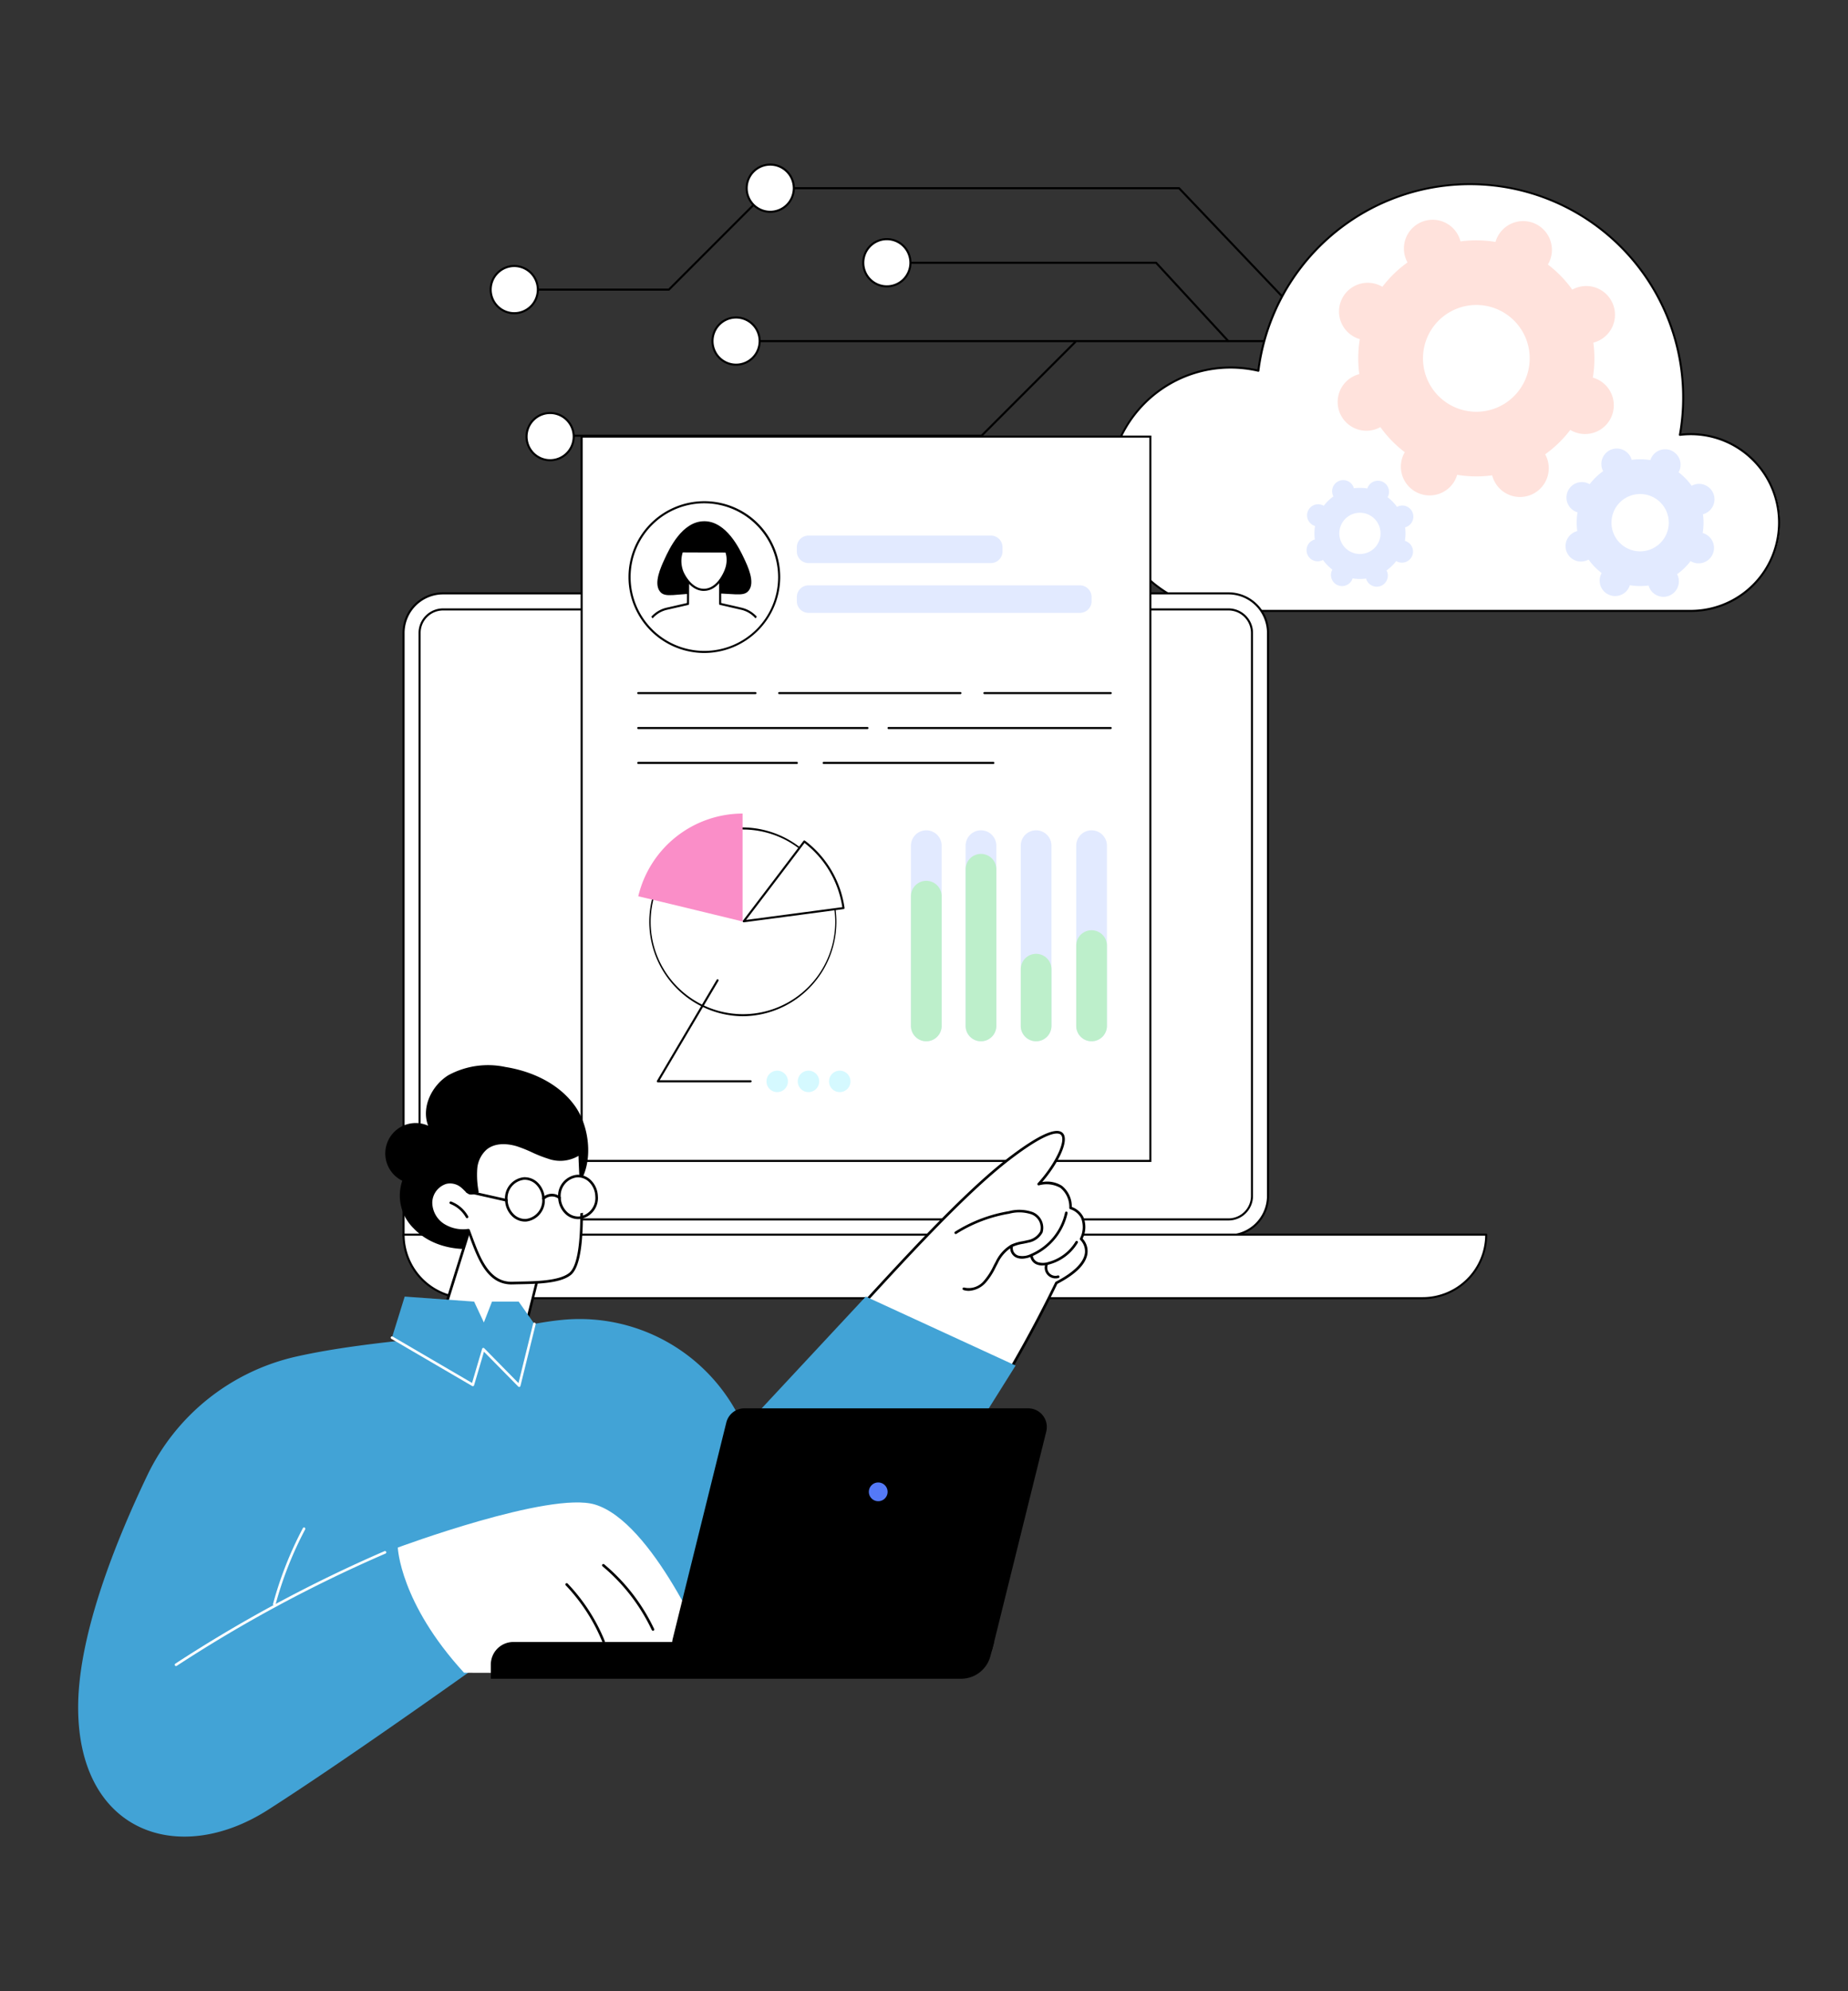 <svg id="Group_144" data-name="Group 144" xmlns="http://www.w3.org/2000/svg" xmlns:xlink="http://www.w3.org/1999/xlink" width="260" height="280" viewBox="0 0 260 280">
  <rect x="0" y="0" width="260" height="280" fill="#333333" stroke="none"/>
  <defs>
    <clipPath id="clip-path">
      <rect id="Rectangle_352" data-name="Rectangle 352" width="239.451" height="235.259" fill="none"/>
    </clipPath>
    <clipPath id="clip-path-2">
      <path id="Path_3288" data-name="Path 3288" d="M78.8,58.149a9.257,9.257,0,1,0,9.256-9.218A9.237,9.237,0,0,0,78.8,58.149" fill="none"/>
    </clipPath>
  </defs>
  <rect id="Rectangle_347" data-name="Rectangle 347" width="260" height="280" fill="none"/>
  <g id="Group_156" data-name="Group 156" transform="translate(11 23)">
    <g id="Group_151" data-name="Group 151">
      <g id="Group_150" data-name="Group 150" clip-path="url(#clip-path)">
        <path id="Path_3228" data-name="Path 3228" d="M174.822,25.109H92.561a.146.146,0,1,1,0-.291h82.261a.146.146,0,1,1,0,.291"/>
        <path id="Path_3229" data-name="Path 3229" d="M83.107,17.87H61.352a.146.146,0,1,1,0-.291H83.047L97.266,3.36a.145.145,0,0,1,.205.206L83.21,17.827a.142.142,0,0,1-.1.043"/>
        <path id="Path_3230" data-name="Path 3230" d="M175.1,24.826a.144.144,0,0,1-.1-.045L154.822,3.609H97.369a.146.146,0,1,1,0-.291h57.515a.147.147,0,0,1,.106.045L175.21,24.58a.145.145,0,0,1-.005.206.143.143,0,0,1-.1.04"/>
        <path id="Path_3231" data-name="Path 3231" d="M100.686,3.463A3.317,3.317,0,1,1,97.368.145a3.318,3.318,0,0,1,3.318,3.318" fill="#fff"/>
        <path id="Path_3232" data-name="Path 3232" d="M97.369,6.926a3.463,3.463,0,1,1,3.463-3.463,3.466,3.466,0,0,1-3.463,3.463m0-6.635a3.172,3.172,0,1,0,3.172,3.172A3.176,3.176,0,0,0,97.369.291"/>
        <path id="Path_3233" data-name="Path 3233" d="M64.67,17.725a3.317,3.317,0,1,1-3.318-3.318,3.318,3.318,0,0,1,3.318,3.318" fill="#fff"/>
        <path id="Path_3234" data-name="Path 3234" d="M61.352,21.188a3.463,3.463,0,1,1,3.463-3.463,3.466,3.466,0,0,1-3.463,3.463m0-6.635a3.172,3.172,0,1,0,3.172,3.172,3.176,3.176,0,0,0-3.172-3.172"/>
        <path id="Path_3235" data-name="Path 3235" d="M161.781,25.074a.145.145,0,0,1-.107-.047L151.589,14.093H113.775a.146.146,0,1,1,0-.291h37.877a.148.148,0,0,1,.108.047L161.887,24.83a.143.143,0,0,1-.007.2.146.146,0,0,1-.1.039"/>
        <path id="Path_3236" data-name="Path 3236" d="M117.092,13.948a3.318,3.318,0,1,1-3.318-3.318,3.318,3.318,0,0,1,3.318,3.318" fill="#fff"/>
        <path id="Path_3237" data-name="Path 3237" d="M113.774,17.411a3.463,3.463,0,1,1,3.463-3.463,3.465,3.465,0,0,1-3.463,3.463m0-6.635a3.172,3.172,0,1,0,3.172,3.172,3.175,3.175,0,0,0-3.172-3.172"/>
        <path id="Path_3238" data-name="Path 3238" d="M95.878,24.963a3.318,3.318,0,1,1-3.318-3.318,3.318,3.318,0,0,1,3.318,3.318" fill="#fff"/>
        <path id="Path_3239" data-name="Path 3239" d="M92.561,28.426a3.463,3.463,0,1,1,3.463-3.463,3.466,3.466,0,0,1-3.463,3.463m0-6.635a3.172,3.172,0,1,0,3.172,3.172,3.176,3.176,0,0,0-3.172-3.172"/>
        <path id="Path_3240" data-name="Path 3240" d="M127.1,38.413H66.4a.145.145,0,1,1,0-.291h60.644l13.132-13.133a.146.146,0,0,1,.206.206L127.207,38.37a.142.142,0,0,1-.1.043"/>
        <path id="Path_3241" data-name="Path 3241" d="M69.718,38.4A3.318,3.318,0,1,1,66.4,35.078,3.318,3.318,0,0,1,69.718,38.4" fill="#fff"/>
        <path id="Path_3242" data-name="Path 3242" d="M66.4,41.858A3.463,3.463,0,1,1,69.863,38.4,3.466,3.466,0,0,1,66.4,41.858m0-6.635A3.172,3.172,0,1,0,69.572,38.4,3.176,3.176,0,0,0,66.4,35.223"/>
        <path id="Path_3243" data-name="Path 3243" d="M226.879,38.051a12.544,12.544,0,0,0-1.523.093,30.006,30.006,0,1,0-59.314-9.011A17.112,17.112,0,1,0,162.131,62.9h64.748a12.427,12.427,0,1,0,0-24.853" fill="#fff"/>
        <path id="Path_3244" data-name="Path 3244" d="M226.878,63.049H162.13a17.256,17.256,0,1,1,3.787-34.095,30.152,30.152,0,1,1,59.615,9.022,12.94,12.94,0,0,1,1.346-.071,12.572,12.572,0,1,1,0,25.144M162.13,28.828a16.965,16.965,0,1,0,0,33.93h64.748a12.281,12.281,0,1,0,0-24.562,12.459,12.459,0,0,0-1.505.092.147.147,0,0,1-.123-.045.144.144,0,0,1-.038-.125,29.861,29.861,0,1,0-59.026-8.968.146.146,0,0,1-.178.124,17.038,17.038,0,0,0-3.878-.446"/>
        <path id="Path_3245" data-name="Path 3245" d="M210.652,17.517a4.017,4.017,0,0,0-.444.211,16.523,16.523,0,0,0-3.431-3.53,4.083,4.083,0,0,0,.224-.437,4.046,4.046,0,1,0-7.594-2.741,16.532,16.532,0,0,0-4.924-.074,3.918,3.918,0,0,0-.151-.468,4.044,4.044,0,1,0-7.307,3.425,16.506,16.506,0,0,0-3.531,3.426,4.1,4.1,0,0,0-.438-.224,4.041,4.041,0,1,0-2.74,7.584,16.5,16.5,0,0,0-.071,4.919,4.1,4.1,0,0,0-.468.15,4.043,4.043,0,1,0,3.433,7.3,16.523,16.523,0,0,0,3.431,3.53,4.044,4.044,0,1,0,7.206,3.642,4.126,4.126,0,0,0,.164-.463,16.565,16.565,0,0,0,4.924.073,3.918,3.918,0,0,0,.151.468,4.044,4.044,0,1,0,7.307-3.425,16.506,16.506,0,0,0,3.531-3.426,4.1,4.1,0,0,0,.438.224A4.041,4.041,0,1,0,213.1,30.1a16.5,16.5,0,0,0,.071-4.919,4.1,4.1,0,0,0,.468-.15,4.043,4.043,0,1,0-2.989-7.513M199.484,34.37a7.508,7.508,0,1,1,4.207-9.744,7.519,7.519,0,0,1-4.207,9.744" fill="#ffe2dc"/>
        <path id="Path_3246" data-name="Path 3246" d="M227.242,45.194a2.1,2.1,0,0,0-.239.113,8.872,8.872,0,0,0-1.843-1.9,2.247,2.247,0,0,0,.121-.234,2.173,2.173,0,0,0-3.99-1.721,2.108,2.108,0,0,0-.088.249,8.866,8.866,0,0,0-2.644-.04,2.363,2.363,0,0,0-.081-.251,2.172,2.172,0,0,0-4.038,1.6,2.085,2.085,0,0,0,.114.238,8.84,8.84,0,0,0-1.9,1.84,2.259,2.259,0,0,0-.235-.121,2.17,2.17,0,1,0-1.72,3.985,1.943,1.943,0,0,0,.249.088,8.853,8.853,0,0,0-.038,2.642,2.11,2.11,0,0,0-.252.081,2.171,2.171,0,1,0,1.605,4.034,2.381,2.381,0,0,0,.239-.113,8.862,8.862,0,0,0,1.842,1.9,2.071,2.071,0,0,0-.12.235,2.173,2.173,0,0,0,3.99,1.721,2.3,2.3,0,0,0,.088-.249,8.9,8.9,0,0,0,2.644.04,2.151,2.151,0,0,0,.081.251,2.172,2.172,0,0,0,4.038-1.6,2.083,2.083,0,0,0-.114-.238,8.887,8.887,0,0,0,1.9-1.84,2.074,2.074,0,0,0,.235.12,2.17,2.17,0,1,0,1.72-3.984,2.114,2.114,0,0,0-.249-.089,8.846,8.846,0,0,0,.038-2.641,2.17,2.17,0,1,0-1.353-4.115m-6,9.05a4.031,4.031,0,1,1,2.259-5.233,4.037,4.037,0,0,1-2.259,5.233" fill="#e2eaff"/>
        <path id="Path_3247" data-name="Path 3247" d="M185.718,48.195a1.58,1.58,0,0,0-.171.081,6.36,6.36,0,0,0-1.324-1.361,1.582,1.582,0,0,0,.087-.169,1.561,1.561,0,0,0-2.866-1.236,1.53,1.53,0,0,0-.064.179,6.387,6.387,0,0,0-1.9-.029,1.507,1.507,0,0,0-.058-.18,1.56,1.56,0,0,0-2.9,1.15,1.681,1.681,0,0,0,.082.171,6.352,6.352,0,0,0-1.362,1.321,1.557,1.557,0,0,0-2.22.727,1.559,1.559,0,0,0,.815,2.049,1.531,1.531,0,0,0,.179.064,6.341,6.341,0,0,0-.027,1.9,1.521,1.521,0,0,0-.181.058,1.559,1.559,0,1,0,1.153,2.9,1.58,1.58,0,0,0,.171-.081,6.36,6.36,0,0,0,1.324,1.361,1.582,1.582,0,0,0-.087.169,1.561,1.561,0,0,0,2.866,1.236,1.53,1.53,0,0,0,.064-.179,6.388,6.388,0,0,0,1.9.029,1.714,1.714,0,0,0,.058.18,1.56,1.56,0,0,0,2.9-1.15,1.681,1.681,0,0,0-.082-.171,6.352,6.352,0,0,0,1.362-1.321,1.559,1.559,0,1,0,1.4-2.776,1.531,1.531,0,0,0-.179-.064,6.341,6.341,0,0,0,.027-1.9,1.521,1.521,0,0,0,.181-.058,1.559,1.559,0,1,0-1.153-2.9m-4.308,6.5a2.9,2.9,0,1,1,1.623-3.759A2.9,2.9,0,0,1,181.41,54.7" fill="#e2eaff"/>
        <path id="Path_3248" data-name="Path 3248" d="M51.333,60.439H161.845A5.558,5.558,0,0,1,167.4,66v79.168a5.558,5.558,0,0,1-5.555,5.562H45.778V66a5.558,5.558,0,0,1,5.555-5.562" fill="#fff"/>
        <path id="Path_3249" data-name="Path 3249" d="M161.845,150.876H45.778a.146.146,0,0,1-.146-.146V66a5.711,5.711,0,0,1,5.7-5.708H161.845a5.712,5.712,0,0,1,5.7,5.708v79.168a5.711,5.711,0,0,1-5.7,5.708m-115.921-.292H161.845a5.419,5.419,0,0,0,5.409-5.416V66a5.419,5.419,0,0,0-5.409-5.416H51.333A5.419,5.419,0,0,0,45.924,66Z"/>
        <path id="Path_3250" data-name="Path 3250" d="M161.845,148.619H51.776a3.9,3.9,0,0,1-3.889-3.894V66a3.452,3.452,0,0,1,3.446-3.45H161.845A3.452,3.452,0,0,1,165.291,66v79.169a3.452,3.452,0,0,1-3.446,3.45M51.333,62.842A3.16,3.16,0,0,0,48.179,66v78.725a3.6,3.6,0,0,0,3.6,3.6H161.845A3.16,3.16,0,0,0,165,145.169V66a3.16,3.16,0,0,0-3.154-3.158Z"/>
        <path id="Path_3251" data-name="Path 3251" d="M54.713,159.545H189.17a8.935,8.935,0,0,0,8.935-8.935H45.778a8.935,8.935,0,0,0,8.935,8.935" fill="#fff"/>
        <path id="Path_3252" data-name="Path 3252" d="M189.171,159.691H54.714a9.092,9.092,0,0,1-9.082-9.081.146.146,0,0,1,.146-.146H198.1a.14.14,0,0,1,.1.043.142.142,0,0,1,.043.1,9.091,9.091,0,0,1-9.08,9.081M45.925,150.756a8.8,8.8,0,0,0,8.789,8.643H189.171a8.8,8.8,0,0,0,8.787-8.643Z"/>
        <rect id="Rectangle_351" data-name="Rectangle 351" width="80.008" height="101.853" transform="translate(70.835 38.395)" fill="#fff"/>
        <path id="Path_3253" data-name="Path 3253" d="M150.989,140.394h-80.3V38.249h80.3ZM150.7,38.541H70.981V140.1H150.7Z"/>
        <path id="Path_3254" data-name="Path 3254" d="M145.263,74.609H127.5a.146.146,0,1,1,0-.292h17.768a.146.146,0,0,1,0,.292"/>
        <path id="Path_3255" data-name="Path 3255" d="M124.124,74.609h-25.5a.146.146,0,1,1,0-.292h25.5a.146.146,0,0,1,0,.292"/>
        <path id="Path_3256" data-name="Path 3256" d="M95.288,74.609H78.8a.146.146,0,0,1,0-.292h16.49a.146.146,0,0,1,0,.292"/>
        <path id="Path_3257" data-name="Path 3257" d="M145.263,79.518H114.014a.146.146,0,1,1,0-.292h31.249a.146.146,0,0,1,0,.292"/>
        <path id="Path_3258" data-name="Path 3258" d="M111.04,79.518H78.8a.146.146,0,0,1,0-.292H111.04a.146.146,0,0,1,0,.292"/>
        <path id="Path_3259" data-name="Path 3259" d="M128.758,84.427H104.885a.146.146,0,1,1,0-.292h23.873a.146.146,0,1,1,0,.292"/>
        <path id="Path_3260" data-name="Path 3260" d="M101.109,84.427H78.8a.146.146,0,0,1,0-.292h22.311a.146.146,0,0,1,0,.292"/>
        <path id="Path_3261" data-name="Path 3261" d="M102.808,97.342a13.139,13.139,0,1,0-.011,18.571,13.132,13.132,0,0,0,.011-18.571" fill="#fff"/>
        <path id="Path_3262" data-name="Path 3262" d="M93.5,119.9a13.275,13.275,0,0,1,.023-26.549h.008A13.275,13.275,0,0,1,93.5,119.9m.031-26.257h-.008a12.984,12.984,0,1,0,.008,0"/>
        <path id="Path_3263" data-name="Path 3263" d="M78.8,103.032A15.129,15.129,0,0,1,93.479,91.4v15.176S81.245,103.6,78.8,103.032" fill="#fa8ec8"/>
        <path id="Path_3264" data-name="Path 3264" d="M102.161,95.329a14.118,14.118,0,0,1,5.51,9.36c-3.438.459-14.028,1.858-14.028,1.858s7.121-9.337,8.518-11.218" fill="#fff"/>
        <path id="Path_3265" data-name="Path 3265" d="M93.642,106.693a.145.145,0,0,1-.126-.073.147.147,0,0,1,.01-.161c.072-.094,7.138-9.359,8.518-11.217a.147.147,0,0,1,.1-.058.149.149,0,0,1,.108.028,14.339,14.339,0,0,1,5.567,9.457.143.143,0,0,1-.028.108.149.149,0,0,1-.1.057c-3.4.454-13.923,1.844-14.029,1.858h-.019m8.548-11.159c-1.411,1.891-7.048,9.288-8.219,10.823,1.831-.242,10.362-1.37,13.534-1.793a14.05,14.05,0,0,0-5.315-9.03"/>
        <path id="Path_3266" data-name="Path 3266" d="M105.639,129.063a1.508,1.508,0,1,1,1.508,1.507,1.507,1.507,0,0,1-1.508-1.507" fill="#d5f9ff"/>
        <path id="Path_3267" data-name="Path 3267" d="M101.239,129.063a1.508,1.508,0,1,1,1.508,1.507,1.507,1.507,0,0,1-1.508-1.507" fill="#d5f9ff"/>
        <path id="Path_3268" data-name="Path 3268" d="M96.838,129.063a1.508,1.508,0,1,1,1.508,1.507,1.507,1.507,0,0,1-1.508-1.507" fill="#d5f9ff"/>
        <path id="Path_3269" data-name="Path 3269" d="M94.6,129.2H81.555a.146.146,0,0,1-.127-.074.144.144,0,0,1,0-.146l8.4-14.2a.146.146,0,1,1,.251.149l-8.268,13.975H94.6a.146.146,0,1,1,0,.292"/>
        <path id="Path_3270" data-name="Path 3270" d="M129.176,95.916V121.26a2.16,2.16,0,0,1-4.32,0V95.916a2.16,2.16,0,1,1,4.32,0" fill="#e2eaff"/>
        <path id="Path_3271" data-name="Path 3271" d="M136.932,95.916V121.26a2.16,2.16,0,0,1-4.32,0V95.916a2.16,2.16,0,0,1,4.32,0" fill="#e2eaff"/>
        <path id="Path_3272" data-name="Path 3272" d="M144.737,95.916V121.26a2.16,2.16,0,1,1-4.32,0V95.916a2.16,2.16,0,1,1,4.32,0" fill="#e2eaff"/>
        <path id="Path_3273" data-name="Path 3273" d="M121.482,95.916V121.26a2.16,2.16,0,0,1-4.32,0V95.916a2.16,2.16,0,1,1,4.32,0" fill="#e2eaff"/>
        <path id="Path_3274" data-name="Path 3274" d="M129.176,99.234V121.26a2.16,2.16,0,0,1-4.32,0V99.234a2.16,2.16,0,1,1,4.32,0" fill="#bdefcb"/>
        <path id="Path_3275" data-name="Path 3275" d="M136.932,113.286v7.974a2.16,2.16,0,0,1-4.32,0v-7.974a2.16,2.16,0,1,1,4.32,0" fill="#bdefcb"/>
        <path id="Path_3276" data-name="Path 3276" d="M144.737,109.968V121.26a2.16,2.16,0,1,1-4.32,0V109.968a2.16,2.16,0,1,1,4.32,0" fill="#bdefcb"/>
        <path id="Path_3277" data-name="Path 3277" d="M121.482,103.02v18.24a2.16,2.16,0,0,1-4.32,0V103.02a2.16,2.16,0,0,1,4.32,0" fill="#bdefcb"/>
        <path id="Path_3278" data-name="Path 3278" d="M128.407,56.179H102.749a1.645,1.645,0,0,1-1.64-1.64v-.59a1.646,1.646,0,0,1,1.64-1.641h25.658a1.646,1.646,0,0,1,1.64,1.641v.59a1.645,1.645,0,0,1-1.64,1.64" fill="#e2eaff"/>
        <path id="Path_3279" data-name="Path 3279" d="M140.937,63.182H102.749a1.645,1.645,0,0,1-1.64-1.64v-.59a1.646,1.646,0,0,1,1.64-1.641h38.188a1.646,1.646,0,0,1,1.64,1.641v.59a1.645,1.645,0,0,1-1.64,1.64" fill="#e2eaff"/>
        <path id="Path_3280" data-name="Path 3280" d="M98.624,58.149A10.569,10.569,0,1,1,88.055,47.624,10.547,10.547,0,0,1,98.624,58.149" fill="#fff"/>
        <path id="Path_3281" data-name="Path 3281" d="M88.055,68.82A10.671,10.671,0,1,1,98.77,58.15,10.705,10.705,0,0,1,88.055,68.82m0-21.049A10.379,10.379,0,1,0,98.478,58.15,10.413,10.413,0,0,0,88.055,47.771"/>
      </g>
    </g>
    <g id="Group_153" data-name="Group 153">
      <g id="Group_152" data-name="Group 152" clip-path="url(#clip-path-2)">
        <path id="Path_3282" data-name="Path 3282" d="M88.055,50.293c-3.111.024-4.915,3.935-5.548,5.308-.543,1.177-1.583,3.433-.647,4.591.758.939,2.1.278,6.206.227,4.155-.051,5.526.593,6.281-.377.917-1.18-.13-3.394-.677-4.551-.594-1.256-2.47-5.223-5.615-5.2"/>
        <path id="Path_3283" data-name="Path 3283" d="M93.29,62.6l-2.978-.683,0-4.158-4.5-.086L85.8,61.912l-2.979.683a3.974,3.974,0,0,0-2.931,2.762L78.75,71.335H97.358l-1.136-5.978A3.977,3.977,0,0,0,93.29,62.6" fill="#fff"/>
        <path id="Path_3284" data-name="Path 3284" d="M97.358,71.48H78.751a.146.146,0,0,1-.144-.173l1.136-5.977a4.13,4.13,0,0,1,3.043-2.878l2.865-.657.021-4.128a.147.147,0,0,1,.149-.146l4.5.086a.147.147,0,0,1,.144.146l0,4.042,2.865.657a4.126,4.126,0,0,1,3.039,2.864l1.14,5.991a.148.148,0,0,1-.031.12.145.145,0,0,1-.113.053m-18.431-.292H97.182l-1.1-5.8a3.825,3.825,0,0,0-2.82-2.647l-2.979-.683a.148.148,0,0,1-.113-.143l0-4.014-4.205-.081-.021,4.1a.147.147,0,0,1-.114.142l-2.978.683A3.829,3.829,0,0,0,80.027,65.4Z"/>
        <path id="Path_3285" data-name="Path 3285" d="M91.35,55.283c-.2-1.526-1.454-3.5-3.3-3.491-1.777.012-2.924,1.869-3.231,3.2a4.159,4.159,0,0,0,.215,2.493c.045.108,1.076,2.484,3.016,2.465,2.016-.021,2.988-2.608,3.061-2.808a3.892,3.892,0,0,0,.235-1.855" fill="#fff"/>
        <path id="Path_3286" data-name="Path 3286" d="M88.031,60.092c-2.038,0-3.084-2.45-3.127-2.555a4.276,4.276,0,0,1-.222-2.582c.305-1.323,1.455-3.3,3.372-3.309h.019c2.017,0,3.234,2.156,3.422,3.618a4.054,4.054,0,0,1-.242,1.923c-.107.295-1.1,2.884-3.2,2.9h-.025m.041-8.154h-.016c-1.735.012-2.816,1.9-3.09,3.082a3.994,3.994,0,0,0,.207,2.4c.01.024,1.012,2.375,2.858,2.375h.022c1.934-.02,2.885-2.6,2.925-2.712a3.719,3.719,0,0,0,.228-1.786c-.182-1.414-1.372-3.364-3.134-3.364"/>
        <path id="Path_3287" data-name="Path 3287" d="M84.581,54.674l7.067.028a3.835,3.835,0,0,0-1.574-2.951,3.522,3.522,0,0,0-2.019-.523,3.6,3.6,0,0,0-2.063.691,3.789,3.789,0,0,0-1.411,2.755"/>
      </g>
    </g>
    <g id="Group_155" data-name="Group 155">
      <g id="Group_154" data-name="Group 154" clip-path="url(#clip-path)">
        <path id="Path_3289" data-name="Path 3289" d="M69.871,132.493c-2.234-3.109-5.986-4.853-9.767-5.458a11.708,11.708,0,0,0-8.029,1.16c-2.346,1.461-3.831,4.52-2.837,7.1a4.277,4.277,0,0,0-3.641,7.739,6.444,6.444,0,0,0,1.6,6.695c2.971,3.125,7.979,3.563,12.044,2.125a25.2,25.2,0,0,0,11.14-8.275c2.182-3.072,1.589-8.169-.506-11.085"/>
        <path id="Path_3290" data-name="Path 3290" d="M49.794,166.721l5.483-17.515,10.6,2.633-3.488,13.994Z" fill="#fff"/>
        <path id="Path_3291" data-name="Path 3291" d="M49.794,166.9a.182.182,0,0,1-.174-.236L55.1,149.151a.181.181,0,0,1,.218-.122l10.6,2.632a.18.18,0,0,1,.112.083.185.185,0,0,1,.021.138l-3.489,13.994a.184.184,0,0,1-.165.138l-12.6.888h-.013M55.4,149.424l-5.352,17.1,12.2-.86,3.412-13.688Z"/>
        <path id="Path_3292" data-name="Path 3292" d="M66.161,139.766c-1.49-.441-2.845-1.259-4.327-1.725a4.843,4.843,0,0,0-4.45.454,4.248,4.248,0,0,0-1.416,2.859,12.613,12.613,0,0,0,.2,3.258c-1.338.429-1.169.112-2.088-.687a2.584,2.584,0,0,0-2.316-.621,2.993,2.993,0,0,0-2.123,2.771,3.786,3.786,0,0,0,1.7,3.159,5.2,5.2,0,0,0,3.582.763c1.269,3.334,2.488,7.577,6.244,7.429,2.156-.086,6.368.069,8.046-1.288,2.546-2.059,1.327-14.453,1.372-16.976a4.683,4.683,0,0,1-4.419.6" fill="#fff"/>
        <path id="Path_3293" data-name="Path 3293" d="M60.969,157.612c-3.419,0-4.735-3.547-5.9-6.684-.092-.247-.182-.492-.273-.732a5.307,5.307,0,0,1-3.565-.81,3.991,3.991,0,0,1-1.779-3.317,3.191,3.191,0,0,1,2.261-2.941,2.77,2.77,0,0,1,2.48.659c.2.177.355.331.478.456.4.408.482.49,1.287.242a12.151,12.151,0,0,1-.173-3.151,4.383,4.383,0,0,1,1.482-2.98,4.945,4.945,0,0,1,4.619-.486,19.353,19.353,0,0,1,2.108.847,18.156,18.156,0,0,0,2.216.876,4.472,4.472,0,0,0,4.247-.565.182.182,0,0,1,.3.139c-.008.494.032,1.376.083,2.492.221,4.83.591,12.914-1.523,14.624-1.471,1.189-4.692,1.253-7.044,1.3-.407.008-.782.016-1.109.028-.068,0-.134,0-.2,0m-6.051-7.8a.181.181,0,0,1,.17.118c.108.284.216.574.325.868,1.143,3.081,2.431,6.575,5.742,6.443.329-.013.707-.021,1.116-.029,2.169-.042,5.448-.107,6.822-1.218,1.97-1.594,1.591-9.875,1.387-14.324-.04-.88-.073-1.616-.082-2.136a5.046,5.046,0,0,1-4.289.4,18.334,18.334,0,0,1-2.262-.893,19.4,19.4,0,0,0-2.068-.832c-.812-.255-2.854-.725-4.281.422a4.03,4.03,0,0,0-1.349,2.737,12.448,12.448,0,0,0,.2,3.211.182.182,0,0,1-.125.2c-1.108.355-1.3.224-1.806-.287-.124-.126-.265-.269-.457-.436a2.408,2.408,0,0,0-2.151-.582,2.816,2.816,0,0,0-1.986,2.6,3.616,3.616,0,0,0,1.62,3,5.041,5.041,0,0,0,3.455.733l.024,0"/>
        <path id="Path_3294" data-name="Path 3294" d="M54.711,148.3a.183.183,0,0,1-.16-.094,4.3,4.3,0,0,0-2.195-1.908.182.182,0,1,1,.13-.34,4.66,4.66,0,0,1,2.384,2.071.182.182,0,0,1-.071.248.176.176,0,0,1-.088.023"/>
        <path id="Path_3295" data-name="Path 3295" d="M62.876,148.777a2.647,2.647,0,0,1-1.906-.832,3.3,3.3,0,0,1-.912-2.16,2.975,2.975,0,0,1,2.648-3.247,2.645,2.645,0,0,1,2.024.829,3.3,3.3,0,0,1,.912,2.16,2.976,2.976,0,0,1-2.647,3.248l-.119,0m-.052-5.877-.1,0a2.612,2.612,0,0,0-2.3,2.867,2.935,2.935,0,0,0,.808,1.922,2.28,2.28,0,0,0,1.747.719,2.613,2.613,0,0,0,2.3-2.866,2.929,2.929,0,0,0-.809-1.922,2.288,2.288,0,0,0-1.645-.722"/>
        <path id="Path_3296" data-name="Path 3296" d="M72.932,145.189a2.631,2.631,0,1,1-2.746-2.815,2.79,2.79,0,0,1,2.746,2.815" fill="#fff"/>
        <path id="Path_3297" data-name="Path 3297" d="M70.348,148.431a2.645,2.645,0,0,1-1.906-.832,3.3,3.3,0,0,1-.912-2.16,2.975,2.975,0,0,1,2.648-3.247,2.641,2.641,0,0,1,2.023.829,3.291,3.291,0,0,1,.913,2.16,2.976,2.976,0,0,1-2.649,3.248l-.117,0m-.052-5.877-.1,0a2.612,2.612,0,0,0-2.3,2.867,2.935,2.935,0,0,0,.808,1.921,2.278,2.278,0,0,0,1.748.72,2.613,2.613,0,0,0,2.3-2.866,2.935,2.935,0,0,0-.81-1.922,2.286,2.286,0,0,0-1.644-.722"/>
        <path id="Path_3298" data-name="Path 3298" d="M65.461,145.718a.182.182,0,0,1-.121-.319,1.857,1.857,0,0,1,2.5-.1.182.182,0,1,1-.246.269,1.534,1.534,0,0,0-2.008.107.181.181,0,0,1-.12.045"/>
        <path id="Path_3299" data-name="Path 3299" d="M60.241,145.959a.182.182,0,0,1-.04,0l-5.53-1.24a.182.182,0,0,1,.08-.356l5.53,1.24a.182.182,0,0,1-.04.36"/>
        <path id="Path_3300" data-name="Path 3300" d="M141.1,151.215c1.483-3.581-1.483-4.358-1.483-4.358-.223-4.617-4.486-3.355-4.486-3.355,3.973-4.308,6.733-11.908-4.205-3.512S102.4,170.311,93.765,177.745a20.041,20.041,0,0,1-9.79,4.6L76.416,209.2a52.172,52.172,0,0,0,19.13-2.317c22.557-7.585,42.078-49.482,42.078-49.482,6.6-3.42,3.479-6.182,3.479-6.182" fill="#fff"/>
        <path id="Path_3301" data-name="Path 3301" d="M79.725,209.464q-1.635,0-3.318-.086a.183.183,0,0,1,.018-.365,51.491,51.491,0,0,0,19.063-2.307c11.6-3.9,22.394-17.114,29.4-27.511A181.607,181.607,0,0,0,137.46,157.32a.179.179,0,0,1,.08-.085c2.513-1.3,3.929-2.7,4.1-4.033a2.265,2.265,0,0,0-.657-1.851.184.184,0,0,1-.047-.206,3.439,3.439,0,0,0,.159-2.862,2.6,2.6,0,0,0-1.52-1.25.184.184,0,0,1-.135-.168,3.459,3.459,0,0,0-1.238-2.82,3.929,3.929,0,0,0-3.014-.368.183.183,0,0,1-.186-.3c2.4-2.605,4.022-5.966,3.272-6.787-.324-.355-1.677-.721-7.233,3.543-6.234,4.786-14.778,14.134-22.317,22.381-5.722,6.26-11.126,12.172-14.84,15.368a20.2,20.2,0,0,1-9.877,4.642.183.183,0,0,1-.062-.36,19.84,19.84,0,0,0,9.7-4.559c3.7-3.181,9.094-9.086,14.808-15.337,7.549-8.259,16.1-17.619,22.364-22.424,4.259-3.27,6.858-4.447,7.725-3.5.956,1.046-.721,4.348-2.906,6.868a3.889,3.889,0,0,1,2.774.535,3.728,3.728,0,0,1,1.385,2.973,2.914,2.914,0,0,1,1.623,1.4,3.7,3.7,0,0,1-.1,3.054,2.59,2.59,0,0,1,.683,2.07c-.181,1.473-1.608,2.916-4.237,4.289A182.618,182.618,0,0,1,125.2,179.4a112.6,112.6,0,0,1-13.429,16.681c-5.552,5.543-10.99,9.236-16.163,10.975a49.753,49.753,0,0,1-15.879,2.413"/>
        <path id="Path_3302" data-name="Path 3302" d="M125.287,158.519a2.283,2.283,0,0,1-.739-.121.182.182,0,0,1,.116-.346,2.755,2.755,0,0,0,2.724-.9,9.247,9.247,0,0,0,1.376-2.124c.1-.194.2-.387.306-.577A5.542,5.542,0,0,1,131.285,152a6.268,6.268,0,0,1,1.591-.463c.239-.048.485-.1.722-.157a2.483,2.483,0,0,0,1.743-1.206,2,2,0,0,0-1.219-2.412,5.4,5.4,0,0,0-3.125-.094,20.053,20.053,0,0,0-7.409,2.814.182.182,0,1,1-.2-.3,20.432,20.432,0,0,1,7.544-2.868,5.7,5.7,0,0,1,3.338.118,2.369,2.369,0,0,1,1.41,2.89,2.829,2.829,0,0,1-1.99,1.416c-.245.063-.5.112-.741.161a5.949,5.949,0,0,0-1.5.432,5.23,5.23,0,0,0-2.056,2.291c-.1.188-.2.38-.3.571a9.467,9.467,0,0,1-1.435,2.206,3.458,3.458,0,0,1-2.365,1.121"/>
        <path id="Path_3303" data-name="Path 3303" d="M132.79,153.993a2.011,2.011,0,0,1-.54-.069,1.443,1.443,0,0,1-1.107-1.6.182.182,0,0,1,.355.083,1.089,1.089,0,0,0,.848,1.171,2.624,2.624,0,0,0,1.705-.251,8.234,8.234,0,0,0,4.788-5.8.183.183,0,1,1,.357.077,8.606,8.606,0,0,1-5,6.056,3.7,3.7,0,0,1-1.4.335"/>
        <path id="Path_3304" data-name="Path 3304" d="M135.643,154.952a2.119,2.119,0,0,1-.65-.1,1.441,1.441,0,0,1-1.05-1.251.181.181,0,0,1,.176-.188.185.185,0,0,1,.188.176,1.1,1.1,0,0,0,.8.915,2.477,2.477,0,0,0,1.394-.048,6.372,6.372,0,0,0,3.82-2.877.182.182,0,0,1,.313.187,6.741,6.741,0,0,1-4.04,3.043,3.737,3.737,0,0,1-.947.139"/>
        <path id="Path_3305" data-name="Path 3305" d="M137.509,156.764a1.507,1.507,0,0,1-1.442-2.007.183.183,0,0,1,.345.12,1.146,1.146,0,0,0,1.414,1.476.182.182,0,1,1,.106.349,1.444,1.444,0,0,1-.423.062"/>
        <path id="Path_3306" data-name="Path 3306" d="M86.452,185.461l24.356-26.14,21.079,9.7L107.51,207.891Z" fill="#42a3d6"/>
        <path id="Path_3307" data-name="Path 3307" d="M94.87,181.161A25.177,25.177,0,0,0,68.07,162.6c-1.24.124-2.535.31-3.883.566-9.847,1.868-22.624,2.166-33.447,4.577A30.725,30.725,0,0,0,9.716,184.477C5.238,193.829.156,206.589,0,216.585c-.273,17.96,13.975,23.042,26.7,14.912S60.84,207.954,60.84,207.954l41.061-.524Z" fill="#42a3d6"/>
        <path id="Path_3308" data-name="Path 3308" d="M27.591,202.765a.2.2,0,0,1-.048-.006.183.183,0,0,1-.128-.224,51.429,51.429,0,0,1,4.194-10.642.183.183,0,1,1,.323.171,51.024,51.024,0,0,0-4.165,10.566.183.183,0,0,1-.176.135" fill="#fff"/>
        <path id="Path_3309" data-name="Path 3309" d="M13.769,211.274a.182.182,0,0,1-.1-.335A197.023,197.023,0,0,1,43.08,195.126a.183.183,0,1,1,.145.335,196.61,196.61,0,0,0-29.356,15.783.185.185,0,0,1-.1.03" fill="#fff"/>
        <path id="Path_3310" data-name="Path 3310" d="M88.55,209.282S80.866,191.01,72.7,188.563c-6.347-1.9-27.732,6.051-27.732,6.051s.288,7.771,9.319,17.6c0,0,34.571.442,34.264-2.935" fill="#fff"/>
        <path id="Path_3311" data-name="Path 3311" d="M80.866,206.308a.183.183,0,0,1-.165-.1,26.375,26.375,0,0,0-6.942-8.97.183.183,0,0,1,.233-.281,26.749,26.749,0,0,1,7.039,9.1.183.183,0,0,1-.087.243.2.2,0,0,1-.078.017"/>
        <path id="Path_3312" data-name="Path 3312" d="M73.926,208.026a.182.182,0,0,1-.169-.114,25.413,25.413,0,0,0-5.157-7.984.182.182,0,0,1,.264-.252,25.755,25.755,0,0,1,5.231,8.1.182.182,0,0,1-.1.238.179.179,0,0,1-.068.013"/>
        <path id="Path_3313" data-name="Path 3313" d="M57.077,162.962l-1.371-2.934-9.768-.707L44.144,165.1l11.38,6.645L57,166.721l5.042,5.126,2.141-8.681-2.21-3.138H58.219Z" fill="#42a3d6"/>
        <path id="Path_3314" data-name="Path 3314" d="M62.045,172.03a.181.181,0,0,1-.13-.055l-4.825-4.9L55.7,171.794a.184.184,0,0,1-.108.118.182.182,0,0,1-.159-.012l-11.38-6.645a.183.183,0,0,1,.184-.316l11.179,6.529,1.413-4.8a.182.182,0,0,1,.305-.076l4.813,4.894,2.063-8.364a.182.182,0,1,1,.354.087l-2.141,8.681a.185.185,0,0,1-.129.133.2.2,0,0,1-.048.006" fill="#fff"/>
        <path id="Path_3315" data-name="Path 3315" d="M124.224,213.058H58.055v-1.993a3.174,3.174,0,0,1,3.173-3.174h67.648l-.543,2.018a4.255,4.255,0,0,1-4.109,3.149"/>
        <path id="Path_3316" data-name="Path 3316" d="M126.111,210.719H86.19a2.624,2.624,0,0,1-2.547-3.255l7.545-30.437a2.624,2.624,0,0,1,2.547-1.993h39.921a2.624,2.624,0,0,1,2.547,3.255l-7.545,30.437a2.624,2.624,0,0,1-2.547,1.993"/>
        <path id="Path_3317" data-name="Path 3317" d="M113.878,186.779a1.318,1.318,0,1,1-1.318-1.318,1.318,1.318,0,0,1,1.318,1.318" fill="#5479f7"/>
      </g>
    </g>
  </g>
</svg>

